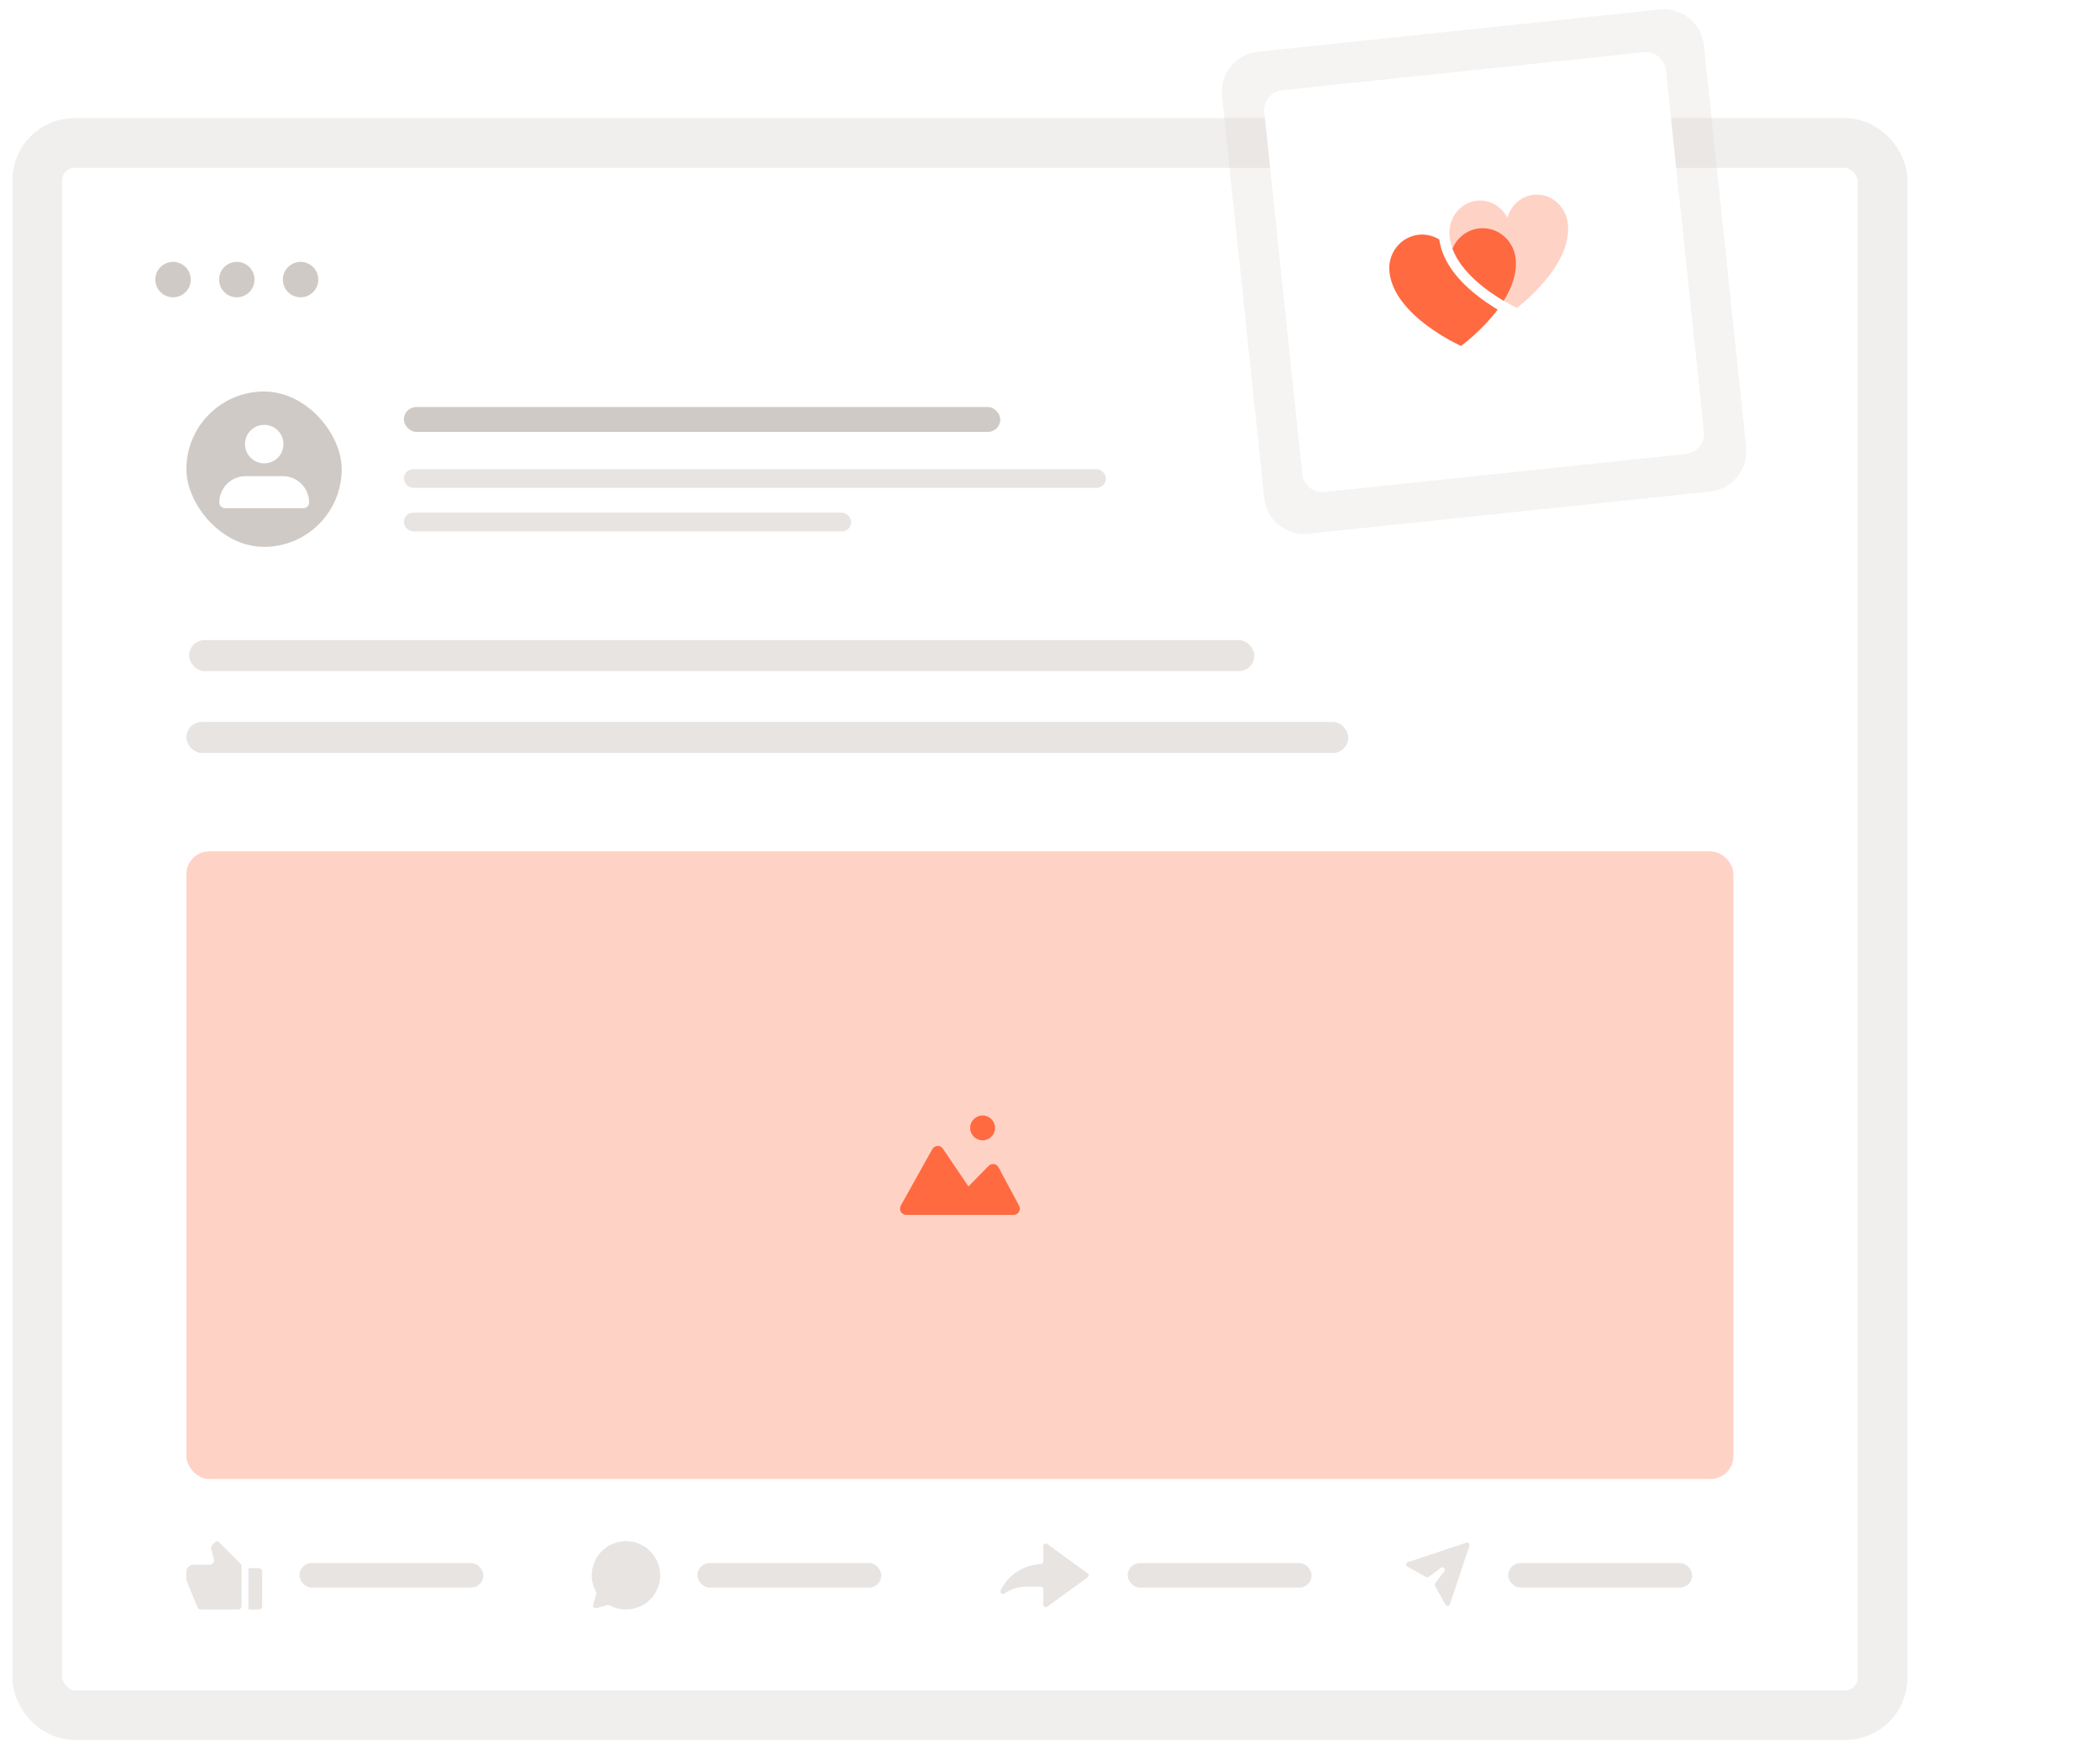 <svg width="338" height="280" viewBox="0 0 338 280" fill="none" xmlns="http://www.w3.org/2000/svg">
<g filter="url(#filter0_b_8530_22851)">
<rect x="10" y="27" width="289" height="245" rx="2" fill="white"/>
<rect x="6" y="23" width="297" height="253" rx="6" stroke="#D0CAC6" stroke-opacity="0.3" stroke-width="8"/>
</g>
<path d="M41.643 252.347H39.98V259H41.643C41.79 259 41.931 258.942 42.035 258.838C42.139 258.734 42.197 258.593 42.197 258.446V252.901C42.197 252.754 42.139 252.613 42.035 252.509C41.931 252.405 41.79 252.347 41.643 252.347ZM38.708 251.63L35.16 248.081C35.113 248.034 35.05 248.006 34.983 248.001C34.917 247.996 34.851 248.015 34.797 248.055L34.324 248.41C34.193 248.509 34.094 248.644 34.039 248.799C33.985 248.954 33.977 249.122 34.018 249.281L34.429 250.898C34.545 251.351 34.202 251.792 33.734 251.792H31.108C30.814 251.792 30.532 251.909 30.324 252.117C30.116 252.325 30 252.607 30 252.901V254.068C30 254.213 30.028 254.356 30.083 254.49L31.799 258.657C31.841 258.758 31.912 258.845 32.003 258.906C32.094 258.967 32.202 259 32.312 259H38.316C38.463 259 38.604 258.942 38.708 258.838C38.812 258.734 38.871 258.593 38.871 258.446V252.022C38.871 251.875 38.812 251.734 38.708 251.63Z" fill="#E7E4E2"/>
<rect x="48.197" y="251.527" width="29.6" height="3.947" rx="1.973" fill="#E7E4E2"/>
<path d="M96.02 256.306C96.02 256.306 96.02 256.306 96.02 256.306C95.336 255.154 95.097 253.791 95.346 252.475C95.596 251.158 96.318 249.978 97.376 249.156C98.434 248.334 99.756 247.927 101.094 248.011C102.431 248.094 103.692 248.663 104.639 249.611C105.587 250.558 106.156 251.819 106.239 253.156C106.323 254.494 105.916 255.816 105.094 256.874C104.272 257.932 103.092 258.654 101.775 258.904C100.459 259.153 99.096 258.914 97.944 258.23C97.944 258.23 97.944 258.23 97.944 258.23C97.944 258.23 97.944 258.23 97.944 258.23L96.044 258.773C95.965 258.796 95.882 258.797 95.803 258.776C95.724 258.756 95.651 258.714 95.593 258.657C95.536 258.599 95.494 258.527 95.474 258.447C95.453 258.368 95.454 258.285 95.477 258.206L96.02 256.306C96.02 256.306 96.02 256.306 96.02 256.306Z" fill="#E7E4E2"/>
<rect x="112.25" y="251.527" width="29.6" height="3.947" rx="1.973" fill="#E7E4E2"/>
<path d="M167.931 255.728C167.931 255.51 167.754 255.333 167.536 255.333H165.093C164.197 255.333 163.313 255.538 162.515 255.932C162.246 256.064 161.99 256.217 161.748 256.388C161.404 256.631 160.869 256.327 161.049 255.946C161.523 254.945 162.227 254.052 163.117 253.342C164.37 252.34 165.921 251.759 167.536 251.677C167.754 251.666 167.931 251.49 167.931 251.272V248.775C167.931 248.452 168.297 248.266 168.558 248.455L175.061 253.181C175.278 253.338 175.278 253.662 175.061 253.819L168.558 258.545C168.297 258.734 167.931 258.548 167.931 258.225V255.728Z" fill="#E7E4E2"/>
<rect x="181.5" y="251.527" width="29.6" height="3.947" rx="1.973" fill="#E7E4E2"/>
<path d="M236.5 248.749C236.603 248.44 236.31 248.147 236.001 248.25L226.601 251.383C226.275 251.492 226.234 251.936 226.534 252.102L229.539 253.774C229.675 253.849 229.843 253.838 229.967 253.744L231.915 252.282C232.281 252.008 232.742 252.469 232.468 252.835L231.006 254.783C230.912 254.907 230.901 255.075 230.976 255.211L232.648 258.216C232.814 258.516 233.258 258.475 233.367 258.149L236.5 248.749Z" fill="#E7E4E2"/>
<rect x="242.75" y="251.527" width="29.6" height="3.947" rx="1.973" fill="#E7E4E2"/>
<path fill-rule="evenodd" clip-rule="evenodd" d="M30.702 44.991C30.702 45.747 30.402 46.472 29.867 47.007C29.332 47.542 28.607 47.842 27.851 47.842C27.095 47.842 26.37 47.542 25.835 47.007C25.3 46.472 25 45.747 25 44.991C25 44.235 25.3 43.51 25.835 42.975C26.37 42.44 27.095 42.14 27.851 42.14C28.607 42.14 29.332 42.44 29.867 42.975C30.402 43.51 30.702 44.235 30.702 44.991ZM40.967 44.991C40.967 45.747 40.667 46.472 40.132 47.007C39.597 47.542 38.872 47.842 38.116 47.842C37.36 47.842 36.635 47.542 36.1 47.007C35.565 46.472 35.265 45.747 35.265 44.991C35.265 44.235 35.565 43.51 36.1 42.975C36.635 42.44 37.36 42.14 38.116 42.14C38.872 42.14 39.597 42.44 40.132 42.975C40.667 43.51 40.967 44.235 40.967 44.991ZM48.38 47.842C49.136 47.842 49.861 47.542 50.396 47.007C50.931 46.472 51.231 45.747 51.231 44.991C51.231 44.235 50.931 43.51 50.396 42.975C49.861 42.44 49.136 42.14 48.38 42.14C47.624 42.14 46.898 42.44 46.364 42.975C45.829 43.51 45.529 44.235 45.529 44.991C45.529 45.747 45.829 46.472 46.364 47.007C46.898 47.542 47.624 47.842 48.38 47.842Z" fill="#D0CAC6"/>
<rect x="30" y="63" width="25" height="25" rx="12.5" fill="#D0CAC6"/>
<path d="M35.301 80.848C35.301 78.516 37.192 76.625 39.524 76.625L45.531 76.625C47.863 76.625 49.754 78.516 49.754 80.848C49.754 81.367 49.334 81.787 48.816 81.787L36.239 81.787C35.721 81.787 35.301 81.367 35.301 80.848Z" fill="white"/>
<path d="M42.529 74.561C44.239 74.561 45.626 73.174 45.626 71.464C45.626 69.753 44.239 68.367 42.529 68.367C40.818 68.367 39.432 69.753 39.432 71.464C39.432 73.174 40.818 74.561 42.529 74.561Z" fill="white"/>
<rect x="65" y="65.5" width="96" height="4" rx="2" fill="#D0CAC6"/>
<rect x="65" y="75.5" width="113" height="3" rx="1.5" fill="#E7E4E2"/>
<rect x="65" y="82.5" width="72" height="3" rx="1.5" fill="#E7E4E2"/>
<rect x="30" y="116.17" width="187" height="5" rx="2.5" fill="#E7E4E2"/>
<rect x="30.441" y="103" width="171.447" height="5" rx="2.5" fill="#E7E4E2"/>
<rect x="30" y="137" width="249" height="101" rx="3.68" fill="#FF6A40" fill-opacity="0.3"/>
<path d="M163.145 195.5H145.853C145.09 195.5 144.608 194.679 144.98 194.012L150.06 184.917C150.423 184.267 151.344 184.227 151.762 184.844L155.879 190.929L159.116 187.617C159.588 187.134 160.393 187.249 160.712 187.844L164.027 194.028C164.384 194.694 163.901 195.5 163.145 195.5Z" fill="#FF6A40"/>
<path d="M156.15 181.5C156.15 180.395 157.046 179.5 158.15 179.5C159.255 179.5 160.15 180.395 160.15 181.5C160.15 182.605 159.255 183.5 158.15 183.5C157.046 183.5 156.15 182.605 156.15 181.5Z" fill="#FF6A40"/>
<g filter="url(#filter1_b_8530_22851)">
<path d="M196.679 15.464C196.304 11.894 198.894 8.696 202.464 8.321L267.108 1.526C270.679 1.151 273.877 3.741 274.252 7.311L281.047 71.955C281.422 75.525 278.832 78.724 275.262 79.099L210.618 85.893C207.047 86.269 203.849 83.678 203.474 80.108L196.679 15.464Z" fill="#D0CAC6" fill-opacity="0.2"/>
</g>
<path d="M203.492 18.094C203.304 16.309 204.599 14.71 206.385 14.522L264.564 8.407C266.349 8.22 267.948 9.515 268.136 11.3L274.251 69.479C274.439 71.264 273.144 72.864 271.358 73.051L213.179 79.166C211.394 79.354 209.795 78.059 209.607 76.273L203.492 18.094Z" fill="white"/>
<mask id="mask0_8530_22851" style="mask-type:alpha" maskUnits="userSpaceOnUse" x="216" y="21" width="46" height="46">
<path d="M257.236 21.017L216.168 25.334L220.484 66.401L261.552 62.085L257.236 21.017Z" fill="#C4C4C4"/>
</mask>
<g mask="url(#mask0_8530_22851)">
<path fill-rule="evenodd" clip-rule="evenodd" d="M231.652 38.541C231.411 38.391 231.158 38.259 230.894 38.149C229.754 37.672 228.491 37.615 227.32 37.988C226.149 38.361 225.143 39.14 224.471 40.194C223.799 41.247 223.504 42.51 223.636 43.767C224.384 50.88 235.157 55.67 235.157 55.67C235.157 55.67 238.483 53.256 241.054 49.813C240.149 49.274 239.063 48.57 237.957 47.718C235.338 45.702 232.212 42.559 231.652 38.541ZM233.778 40.019C235.227 43.9 239.432 46.878 242.019 48.407C243.313 46.334 244.199 43.993 243.95 41.632C243.818 40.375 243.267 39.201 242.391 38.31C241.515 37.419 240.368 36.866 239.145 36.745C237.922 36.624 236.699 36.942 235.683 37.645C234.835 38.233 234.175 39.058 233.778 40.019Z" fill="#FF6A40"/>
<path fill-rule="evenodd" clip-rule="evenodd" d="M237.468 32.328C237.228 32.367 236.99 32.424 236.756 32.5C235.659 32.855 234.717 33.603 234.089 34.616C233.462 35.629 233.189 36.844 233.316 38.054C234.031 44.853 243.997 49.475 244.15 49.545C244.298 49.435 253.071 42.846 252.357 36.053C252.23 34.843 251.71 33.711 250.886 32.851C250.062 31.991 248.985 31.455 247.838 31.335C247.425 31.292 247.012 31.303 246.608 31.368C245.892 31.482 245.205 31.761 244.597 32.192C243.646 32.867 242.95 33.872 242.626 35.035C242.626 35.034 242.625 35.032 242.624 35.031C242.624 35.032 242.623 35.034 242.623 35.036C242.308 34.433 241.889 33.904 241.392 33.474C241.005 33.141 240.572 32.867 240.104 32.665C239.263 32.302 238.352 32.188 237.468 32.328Z" fill="#FF6A40" fill-opacity="0.3"/>
</g>
<defs>
<filter id="filter0_b_8530_22851" x="-5.353" y="11.647" width="319.706" height="275.706" filterUnits="userSpaceOnUse" color-interpolation-filters="sRGB">
<feFlood flood-opacity="0" result="BackgroundImageFix"/>
<feGaussianBlur in="BackgroundImageFix" stdDeviation="3.677"/>
<feComposite in2="SourceAlpha" operator="in" result="effect1_backgroundBlur_8530_22851"/>
<feBlend mode="normal" in="SourceGraphic" in2="effect1_backgroundBlur_8530_22851" result="shape"/>
</filter>
<filter id="filter1_b_8530_22851" x="171.137" y="-24.016" width="135.451" height="135.451" filterUnits="userSpaceOnUse" color-interpolation-filters="sRGB">
<feFlood flood-opacity="0" result="BackgroundImageFix"/>
<feGaussianBlur in="BackgroundImageFix" stdDeviation="12.753"/>
<feComposite in2="SourceAlpha" operator="in" result="effect1_backgroundBlur_8530_22851"/>
<feBlend mode="normal" in="SourceGraphic" in2="effect1_backgroundBlur_8530_22851" result="shape"/>
</filter>
</defs>
</svg>
